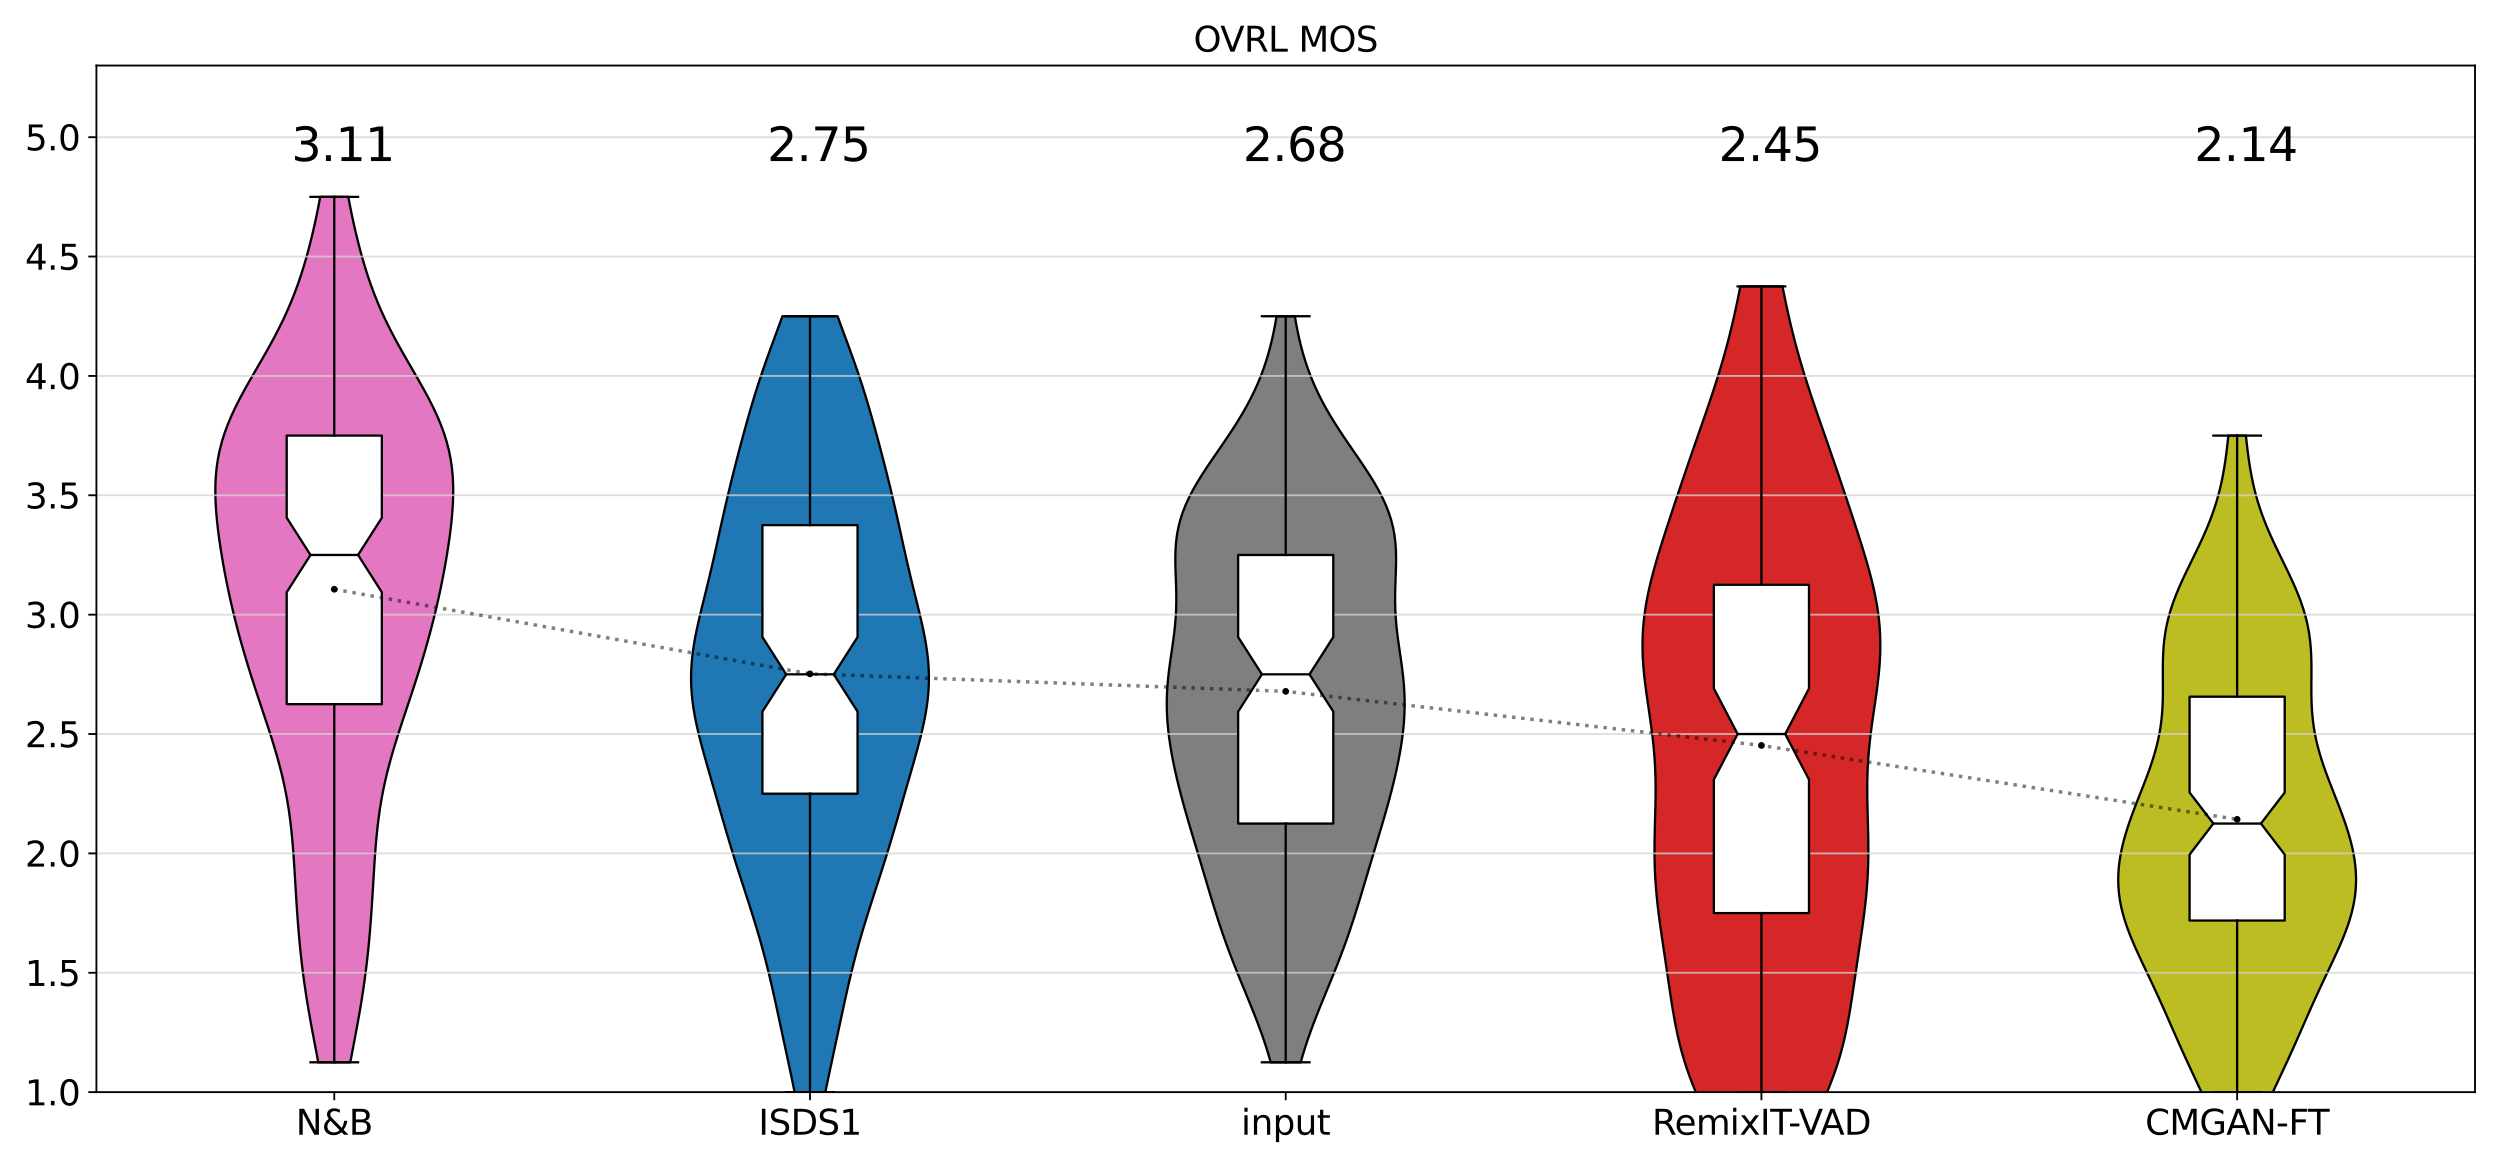 <?xml version="1.0" encoding="utf-8" standalone="no"?>
<!DOCTYPE svg PUBLIC "-//W3C//DTD SVG 1.1//EN"
  "http://www.w3.org/Graphics/SVG/1.1/DTD/svg11.dtd">
<svg xmlns:xlink="http://www.w3.org/1999/xlink" width="1080pt" height="504pt" viewBox="0 0 1080 504" xmlns="http://www.w3.org/2000/svg" version="1.1">
 <defs>
  <style type="text/css">*{stroke-linejoin: round; stroke-linecap: butt}</style>
 </defs>
 <g id="figure_1">
  <g id="patch_1">
   <path d="M 0 504 
L 1080 504 
L 1080 0 
L 0 0 
z
" style="fill: #ffffff"/>
  </g>
  <g id="axes_1">
   <g id="patch_2">
    <path d="M 41.65 471.8 
L 1069.2 471.8 
L 1069.2 28.32 
L 41.65 28.32 
z
" style="fill: #ffffff"/>
   </g>
   <g id="PolyCollection_1">
    <defs>
     <path id="mdb106e0d94" d="M 151.322 -45.092 
L 137.488 -45.092 
L 136.772 -48.868 
L 136.051 -52.645 
L 135.334 -56.421 
L 134.629 -60.197 
L 133.943 -63.974 
L 133.284 -67.75 
L 132.656 -71.527 
L 132.063 -75.303 
L 131.509 -79.079 
L 130.994 -82.856 
L 130.519 -86.632 
L 130.083 -90.409 
L 129.684 -94.185 
L 129.32 -97.962 
L 128.989 -101.738 
L 128.686 -105.514 
L 128.409 -109.291 
L 128.152 -113.067 
L 127.912 -116.844 
L 127.682 -120.62 
L 127.456 -124.396 
L 127.225 -128.173 
L 126.982 -131.949 
L 126.716 -135.726 
L 126.417 -139.502 
L 126.074 -143.278 
L 125.676 -147.055 
L 125.213 -150.831 
L 124.676 -154.608 
L 124.058 -158.384 
L 123.353 -162.16 
L 122.561 -165.937 
L 121.682 -169.713 
L 120.719 -173.49 
L 119.679 -177.266 
L 118.573 -181.042 
L 117.41 -184.819 
L 116.204 -188.595 
L 114.968 -192.372 
L 113.713 -196.148 
L 112.453 -199.924 
L 111.199 -203.701 
L 109.959 -207.477 
L 108.742 -211.254 
L 107.553 -215.03 
L 106.397 -218.806 
L 105.279 -222.583 
L 104.199 -226.359 
L 103.161 -230.136 
L 102.165 -233.912 
L 101.212 -237.688 
L 100.303 -241.465 
L 99.437 -245.241 
L 98.616 -249.018 
L 97.838 -252.794 
L 97.104 -256.57 
L 96.413 -260.347 
L 95.767 -264.123 
L 95.169 -267.9 
L 94.622 -271.676 
L 94.135 -275.452 
L 93.718 -279.229 
L 93.383 -283.005 
L 93.146 -286.782 
L 93.028 -290.558 
L 93.046 -294.334 
L 93.223 -298.111 
L 93.578 -301.887 
L 94.128 -305.664 
L 94.886 -309.44 
L 95.86 -313.217 
L 97.05 -316.993 
L 98.45 -320.769 
L 100.048 -324.546 
L 101.822 -328.322 
L 103.746 -332.099 
L 105.789 -335.875 
L 107.916 -339.651 
L 110.093 -343.428 
L 112.283 -347.204 
L 114.454 -350.981 
L 116.576 -354.757 
L 118.624 -358.533 
L 120.58 -362.31 
L 122.429 -366.086 
L 124.164 -369.863 
L 125.782 -373.639 
L 127.285 -377.415 
L 128.677 -381.192 
L 129.966 -384.968 
L 131.162 -388.745 
L 132.273 -392.521 
L 133.31 -396.297 
L 134.28 -400.074 
L 135.192 -403.85 
L 136.05 -407.627 
L 136.859 -411.403 
L 137.622 -415.179 
L 138.341 -418.956 
L 150.469 -418.956 
L 150.469 -418.956 
L 151.188 -415.179 
L 151.951 -411.403 
L 152.76 -407.627 
L 153.618 -403.85 
L 154.53 -400.074 
L 155.5 -396.297 
L 156.537 -392.521 
L 157.648 -388.745 
L 158.844 -384.968 
L 160.133 -381.192 
L 161.525 -377.415 
L 163.028 -373.639 
L 164.646 -369.863 
L 166.381 -366.086 
L 168.23 -362.31 
L 170.186 -358.533 
L 172.234 -354.757 
L 174.356 -350.981 
L 176.527 -347.204 
L 178.717 -343.428 
L 180.894 -339.651 
L 183.021 -335.875 
L 185.064 -332.099 
L 186.988 -328.322 
L 188.762 -324.546 
L 190.36 -320.769 
L 191.76 -316.993 
L 192.95 -313.217 
L 193.924 -309.44 
L 194.682 -305.664 
L 195.232 -301.887 
L 195.587 -298.111 
L 195.764 -294.334 
L 195.782 -290.558 
L 195.664 -286.782 
L 195.427 -283.005 
L 195.092 -279.229 
L 194.675 -275.452 
L 194.188 -271.676 
L 193.641 -267.9 
L 193.043 -264.123 
L 192.397 -260.347 
L 191.706 -256.57 
L 190.972 -252.794 
L 190.194 -249.018 
L 189.373 -245.241 
L 188.507 -241.465 
L 187.598 -237.688 
L 186.645 -233.912 
L 185.649 -230.136 
L 184.611 -226.359 
L 183.531 -222.583 
L 182.413 -218.806 
L 181.257 -215.03 
L 180.068 -211.254 
L 178.851 -207.477 
L 177.611 -203.701 
L 176.357 -199.924 
L 175.097 -196.148 
L 173.842 -192.372 
L 172.606 -188.595 
L 171.4 -184.819 
L 170.237 -181.042 
L 169.131 -177.266 
L 168.091 -173.49 
L 167.128 -169.713 
L 166.249 -165.937 
L 165.457 -162.16 
L 164.752 -158.384 
L 164.134 -154.608 
L 163.597 -150.831 
L 163.134 -147.055 
L 162.736 -143.278 
L 162.393 -139.502 
L 162.094 -135.726 
L 161.828 -131.949 
L 161.585 -128.173 
L 161.354 -124.396 
L 161.128 -120.62 
L 160.898 -116.844 
L 160.658 -113.067 
L 160.401 -109.291 
L 160.124 -105.514 
L 159.821 -101.738 
L 159.49 -97.962 
L 159.126 -94.185 
L 158.727 -90.409 
L 158.291 -86.632 
L 157.816 -82.856 
L 157.301 -79.079 
L 156.747 -75.303 
L 156.154 -71.527 
L 155.526 -67.75 
L 154.867 -63.974 
L 154.181 -60.197 
L 153.476 -56.421 
L 152.759 -52.645 
L 152.038 -48.868 
L 151.322 -45.092 
z
" style="stroke: #000000"/>
    </defs>
    <g clip-path="url(#p17c5dff92c)">
     <use xlink:href="#mdb106e0d94" x="0" y="504" style="fill: #e377c2; stroke: #000000"/>
    </g>
   </g>
   <g id="PolyCollection_2">
    <defs>
     <path id="ma1233c91f3" d="M 356.565 -32.2 
L 343.265 -32.2 
L 342.575 -35.586 
L 341.869 -38.971 
L 341.152 -42.357 
L 340.427 -45.743 
L 339.7 -49.129 
L 338.972 -52.514 
L 338.245 -55.9 
L 337.519 -59.286 
L 336.794 -62.672 
L 336.067 -66.057 
L 335.334 -69.443 
L 334.592 -72.829 
L 333.836 -76.215 
L 333.06 -79.6 
L 332.26 -82.986 
L 331.43 -86.372 
L 330.568 -89.758 
L 329.67 -93.143 
L 328.736 -96.529 
L 327.767 -99.915 
L 326.763 -103.301 
L 325.729 -106.686 
L 324.67 -110.072 
L 323.591 -113.458 
L 322.499 -116.844 
L 321.402 -120.229 
L 320.305 -123.615 
L 319.215 -127.001 
L 318.137 -130.386 
L 317.074 -133.772 
L 316.029 -137.158 
L 315.002 -140.544 
L 313.992 -143.929 
L 312.997 -147.315 
L 312.012 -150.701 
L 311.035 -154.087 
L 310.06 -157.472 
L 309.086 -160.858 
L 308.111 -164.244 
L 307.134 -167.63 
L 306.159 -171.015 
L 305.19 -174.401 
L 304.236 -177.787 
L 303.307 -181.173 
L 302.418 -184.558 
L 301.582 -187.944 
L 300.817 -191.33 
L 300.138 -194.716 
L 299.563 -198.101 
L 299.105 -201.487 
L 298.776 -204.873 
L 298.585 -208.259 
L 298.538 -211.644 
L 298.633 -215.03 
L 298.868 -218.416 
L 299.233 -221.802 
L 299.718 -225.187 
L 300.306 -228.573 
L 300.981 -231.959 
L 301.723 -235.344 
L 302.515 -238.73 
L 303.337 -242.116 
L 304.175 -245.502 
L 305.014 -248.887 
L 305.845 -252.273 
L 306.661 -255.659 
L 307.459 -259.045 
L 308.238 -262.43 
L 309 -265.816 
L 309.751 -269.202 
L 310.495 -272.588 
L 311.239 -275.973 
L 311.989 -279.359 
L 312.75 -282.745 
L 313.525 -286.131 
L 314.317 -289.516 
L 315.127 -292.902 
L 315.955 -296.288 
L 316.801 -299.674 
L 317.661 -303.059 
L 318.536 -306.445 
L 319.423 -309.831 
L 320.324 -313.217 
L 321.238 -316.602 
L 322.167 -319.988 
L 323.116 -323.374 
L 324.088 -326.759 
L 325.086 -330.145 
L 326.115 -333.531 
L 327.179 -336.917 
L 328.279 -340.302 
L 329.417 -343.688 
L 330.59 -347.074 
L 331.794 -350.46 
L 333.024 -353.845 
L 334.271 -357.231 
L 335.525 -360.617 
L 336.774 -364.003 
L 338.007 -367.388 
L 361.823 -367.388 
L 361.823 -367.388 
L 363.056 -364.003 
L 364.305 -360.617 
L 365.559 -357.231 
L 366.806 -353.845 
L 368.036 -350.46 
L 369.24 -347.074 
L 370.413 -343.688 
L 371.55 -340.302 
L 372.651 -336.917 
L 373.715 -333.531 
L 374.744 -330.145 
L 375.742 -326.759 
L 376.714 -323.374 
L 377.663 -319.988 
L 378.592 -316.602 
L 379.506 -313.217 
L 380.407 -309.831 
L 381.294 -306.445 
L 382.169 -303.059 
L 383.029 -299.674 
L 383.875 -296.288 
L 384.703 -292.902 
L 385.513 -289.516 
L 386.305 -286.131 
L 387.08 -282.745 
L 387.841 -279.359 
L 388.591 -275.973 
L 389.335 -272.588 
L 390.079 -269.202 
L 390.83 -265.816 
L 391.592 -262.43 
L 392.371 -259.045 
L 393.169 -255.659 
L 393.985 -252.273 
L 394.816 -248.887 
L 395.655 -245.502 
L 396.493 -242.116 
L 397.315 -238.73 
L 398.107 -235.344 
L 398.849 -231.959 
L 399.524 -228.573 
L 400.112 -225.187 
L 400.597 -221.802 
L 400.962 -218.416 
L 401.197 -215.03 
L 401.293 -211.644 
L 401.245 -208.259 
L 401.054 -204.873 
L 400.725 -201.487 
L 400.267 -198.101 
L 399.692 -194.716 
L 399.013 -191.33 
L 398.248 -187.944 
L 397.412 -184.558 
L 396.523 -181.173 
L 395.594 -177.787 
L 394.64 -174.401 
L 393.671 -171.015 
L 392.696 -167.63 
L 391.719 -164.244 
L 390.744 -160.858 
L 389.77 -157.472 
L 388.795 -154.087 
L 387.818 -150.701 
L 386.833 -147.315 
L 385.838 -143.929 
L 384.828 -140.544 
L 383.801 -137.158 
L 382.756 -133.772 
L 381.693 -130.386 
L 380.615 -127.001 
L 379.525 -123.615 
L 378.428 -120.229 
L 377.331 -116.844 
L 376.239 -113.458 
L 375.16 -110.072 
L 374.101 -106.686 
L 373.067 -103.301 
L 372.063 -99.915 
L 371.094 -96.529 
L 370.16 -93.143 
L 369.262 -89.758 
L 368.4 -86.372 
L 367.57 -82.986 
L 366.77 -79.6 
L 365.994 -76.215 
L 365.238 -72.829 
L 364.496 -69.443 
L 363.763 -66.057 
L 363.036 -62.672 
L 362.311 -59.286 
L 361.585 -55.9 
L 360.858 -52.514 
L 360.13 -49.129 
L 359.403 -45.743 
L 358.678 -42.357 
L 357.961 -38.971 
L 357.255 -35.586 
L 356.565 -32.2 
z
" style="stroke: #000000"/>
    </defs>
    <g clip-path="url(#p17c5dff92c)">
     <use xlink:href="#ma1233c91f3" x="0" y="504" style="fill: #1f77b4; stroke: #000000"/>
    </g>
   </g>
   <g id="PolyCollection_3">
    <defs>
     <path id="m549c0c71d0" d="M 561.919 -45.092 
L 548.931 -45.092 
L 548 -48.347 
L 546.995 -51.603 
L 545.917 -54.858 
L 544.774 -58.114 
L 543.573 -61.369 
L 542.322 -64.625 
L 541.032 -67.881 
L 539.714 -71.136 
L 538.379 -74.392 
L 537.039 -77.647 
L 535.704 -80.903 
L 534.386 -84.158 
L 533.093 -87.414 
L 531.831 -90.669 
L 530.606 -93.925 
L 529.421 -97.18 
L 528.276 -100.436 
L 527.17 -103.691 
L 526.101 -106.947 
L 525.062 -110.202 
L 524.05 -113.458 
L 523.056 -116.713 
L 522.076 -119.969 
L 521.104 -123.224 
L 520.134 -126.48 
L 519.164 -129.735 
L 518.191 -132.991 
L 517.216 -136.246 
L 516.239 -139.502 
L 515.265 -142.757 
L 514.296 -146.013 
L 513.339 -149.269 
L 512.398 -152.524 
L 511.481 -155.78 
L 510.591 -159.035 
L 509.735 -162.291 
L 508.918 -165.546 
L 508.143 -168.802 
L 507.416 -172.057 
L 506.742 -175.313 
L 506.127 -178.568 
L 505.576 -181.824 
L 505.096 -185.079 
L 504.697 -188.335 
L 504.385 -191.59 
L 504.17 -194.846 
L 504.056 -198.101 
L 504.048 -201.357 
L 504.145 -204.612 
L 504.346 -207.868 
L 504.639 -211.123 
L 505.011 -214.379 
L 505.442 -217.634 
L 505.909 -220.89 
L 506.387 -224.145 
L 506.848 -227.401 
L 507.266 -230.657 
L 507.618 -233.912 
L 507.889 -237.168 
L 508.067 -240.423 
L 508.152 -243.679 
L 508.152 -246.934 
L 508.084 -250.19 
L 507.974 -253.445 
L 507.854 -256.701 
L 507.763 -259.956 
L 507.739 -263.212 
L 507.824 -266.467 
L 508.053 -269.723 
L 508.461 -272.978 
L 509.071 -276.234 
L 509.902 -279.489 
L 510.962 -282.745 
L 512.248 -286 
L 513.75 -289.256 
L 515.451 -292.511 
L 517.325 -295.767 
L 519.341 -299.022 
L 521.466 -302.278 
L 523.664 -305.533 
L 525.9 -308.789 
L 528.138 -312.045 
L 530.348 -315.3 
L 532.502 -318.556 
L 534.576 -321.811 
L 536.55 -325.067 
L 538.411 -328.322 
L 540.149 -331.578 
L 541.758 -334.833 
L 543.236 -338.089 
L 544.584 -341.344 
L 545.806 -344.6 
L 546.909 -347.855 
L 547.899 -351.111 
L 548.784 -354.366 
L 549.575 -357.622 
L 550.28 -360.877 
L 550.908 -364.133 
L 551.467 -367.388 
L 559.383 -367.388 
L 559.383 -367.388 
L 559.942 -364.133 
L 560.57 -360.877 
L 561.275 -357.622 
L 562.066 -354.366 
L 562.951 -351.111 
L 563.941 -347.855 
L 565.044 -344.6 
L 566.266 -341.344 
L 567.614 -338.089 
L 569.092 -334.833 
L 570.701 -331.578 
L 572.439 -328.322 
L 574.3 -325.067 
L 576.274 -321.811 
L 578.348 -318.556 
L 580.502 -315.3 
L 582.712 -312.045 
L 584.95 -308.789 
L 587.186 -305.533 
L 589.384 -302.278 
L 591.509 -299.022 
L 593.525 -295.767 
L 595.399 -292.511 
L 597.1 -289.256 
L 598.602 -286 
L 599.888 -282.745 
L 600.948 -279.489 
L 601.779 -276.234 
L 602.389 -272.978 
L 602.797 -269.723 
L 603.026 -266.467 
L 603.111 -263.212 
L 603.087 -259.956 
L 602.996 -256.701 
L 602.876 -253.445 
L 602.766 -250.19 
L 602.698 -246.934 
L 602.698 -243.679 
L 602.783 -240.423 
L 602.961 -237.168 
L 603.232 -233.912 
L 603.584 -230.657 
L 604.002 -227.401 
L 604.463 -224.145 
L 604.941 -220.89 
L 605.408 -217.634 
L 605.839 -214.379 
L 606.211 -211.123 
L 606.504 -207.868 
L 606.705 -204.612 
L 606.803 -201.357 
L 606.794 -198.101 
L 606.68 -194.846 
L 606.465 -191.59 
L 606.153 -188.335 
L 605.754 -185.079 
L 605.274 -181.824 
L 604.723 -178.568 
L 604.108 -175.313 
L 603.434 -172.057 
L 602.707 -168.802 
L 601.932 -165.546 
L 601.115 -162.291 
L 600.259 -159.035 
L 599.369 -155.78 
L 598.452 -152.524 
L 597.511 -149.269 
L 596.554 -146.013 
L 595.585 -142.757 
L 594.611 -139.502 
L 593.634 -136.246 
L 592.659 -132.991 
L 591.686 -129.735 
L 590.716 -126.48 
L 589.746 -123.224 
L 588.774 -119.969 
L 587.794 -116.713 
L 586.8 -113.458 
L 585.788 -110.202 
L 584.749 -106.947 
L 583.68 -103.691 
L 582.574 -100.436 
L 581.429 -97.18 
L 580.244 -93.925 
L 579.019 -90.669 
L 577.757 -87.414 
L 576.464 -84.158 
L 575.146 -80.903 
L 573.811 -77.647 
L 572.471 -74.392 
L 571.136 -71.136 
L 569.818 -67.881 
L 568.528 -64.625 
L 567.277 -61.369 
L 566.076 -58.114 
L 564.933 -54.858 
L 563.855 -51.603 
L 562.85 -48.347 
L 561.919 -45.092 
z
" style="stroke: #000000"/>
    </defs>
    <g clip-path="url(#p17c5dff92c)">
     <use xlink:href="#m549c0c71d0" x="0" y="504" style="fill: #7f7f7f; stroke: #000000"/>
    </g>
   </g>
   <g id="PolyCollection_4">
    <defs>
     <path id="m4e68d1adb3" d="M 789.295 -32.2 
L 732.575 -32.2 
L 731.141 -35.716 
L 729.808 -39.232 
L 728.581 -42.748 
L 727.462 -46.264 
L 726.45 -49.78 
L 725.54 -53.296 
L 724.723 -56.812 
L 723.988 -60.328 
L 723.322 -63.844 
L 722.712 -67.36 
L 722.142 -70.876 
L 721.601 -74.392 
L 721.077 -77.908 
L 720.559 -81.423 
L 720.043 -84.939 
L 719.524 -88.455 
L 719.002 -91.971 
L 718.478 -95.487 
L 717.959 -99.003 
L 717.451 -102.519 
L 716.963 -106.035 
L 716.505 -109.551 
L 716.086 -113.067 
L 715.715 -116.583 
L 715.399 -120.099 
L 715.144 -123.615 
L 714.952 -127.131 
L 714.824 -130.647 
L 714.757 -134.163 
L 714.744 -137.679 
L 714.777 -141.195 
L 714.845 -144.711 
L 714.934 -148.227 
L 715.031 -151.743 
L 715.12 -155.259 
L 715.187 -158.775 
L 715.218 -162.291 
L 715.201 -165.807 
L 715.125 -169.323 
L 714.984 -172.838 
L 714.773 -176.354 
L 714.493 -179.87 
L 714.146 -183.386 
L 713.74 -186.902 
L 713.283 -190.418 
L 712.79 -193.934 
L 712.276 -197.45 
L 711.758 -200.966 
L 711.255 -204.482 
L 710.786 -207.998 
L 710.37 -211.514 
L 710.025 -215.03 
L 709.765 -218.546 
L 709.606 -222.062 
L 709.558 -225.578 
L 709.627 -229.094 
L 709.819 -232.61 
L 710.135 -236.126 
L 710.571 -239.642 
L 711.123 -243.158 
L 711.783 -246.674 
L 712.541 -250.19 
L 713.386 -253.706 
L 714.306 -257.222 
L 715.289 -260.738 
L 716.323 -264.253 
L 717.398 -267.769 
L 718.503 -271.285 
L 719.631 -274.801 
L 720.776 -278.317 
L 721.933 -281.833 
L 723.099 -285.349 
L 724.272 -288.865 
L 725.453 -292.381 
L 726.64 -295.897 
L 727.836 -299.413 
L 729.039 -302.929 
L 730.25 -306.445 
L 731.468 -309.961 
L 732.691 -313.477 
L 733.918 -316.993 
L 735.143 -320.509 
L 736.364 -324.025 
L 737.574 -327.541 
L 738.768 -331.057 
L 739.94 -334.573 
L 741.085 -338.089 
L 742.198 -341.605 
L 743.275 -345.121 
L 744.311 -348.637 
L 745.306 -352.153 
L 746.258 -355.668 
L 747.167 -359.184 
L 748.034 -362.7 
L 748.862 -366.216 
L 749.652 -369.732 
L 750.407 -373.248 
L 751.131 -376.764 
L 751.827 -380.28 
L 770.043 -380.28 
L 770.043 -380.28 
L 770.739 -376.764 
L 771.463 -373.248 
L 772.218 -369.732 
L 773.008 -366.216 
L 773.836 -362.7 
L 774.703 -359.184 
L 775.612 -355.668 
L 776.564 -352.153 
L 777.559 -348.637 
L 778.595 -345.121 
L 779.672 -341.605 
L 780.785 -338.089 
L 781.93 -334.573 
L 783.102 -331.057 
L 784.296 -327.541 
L 785.506 -324.025 
L 786.727 -320.509 
L 787.952 -316.993 
L 789.179 -313.477 
L 790.402 -309.961 
L 791.62 -306.445 
L 792.831 -302.929 
L 794.034 -299.413 
L 795.23 -295.897 
L 796.417 -292.381 
L 797.598 -288.865 
L 798.771 -285.349 
L 799.937 -281.833 
L 801.094 -278.317 
L 802.239 -274.801 
L 803.367 -271.285 
L 804.472 -267.769 
L 805.547 -264.253 
L 806.581 -260.738 
L 807.564 -257.222 
L 808.484 -253.706 
L 809.329 -250.19 
L 810.087 -246.674 
L 810.747 -243.158 
L 811.299 -239.642 
L 811.735 -236.126 
L 812.051 -232.61 
L 812.243 -229.094 
L 812.312 -225.578 
L 812.264 -222.062 
L 812.105 -218.546 
L 811.845 -215.03 
L 811.5 -211.514 
L 811.084 -207.998 
L 810.615 -204.482 
L 810.112 -200.966 
L 809.594 -197.45 
L 809.08 -193.934 
L 808.587 -190.418 
L 808.13 -186.902 
L 807.724 -183.386 
L 807.377 -179.87 
L 807.097 -176.354 
L 806.886 -172.838 
L 806.745 -169.323 
L 806.669 -165.807 
L 806.652 -162.291 
L 806.683 -158.775 
L 806.75 -155.259 
L 806.839 -151.743 
L 806.936 -148.227 
L 807.025 -144.711 
L 807.093 -141.195 
L 807.126 -137.679 
L 807.113 -134.163 
L 807.046 -130.647 
L 806.918 -127.131 
L 806.726 -123.615 
L 806.471 -120.099 
L 806.155 -116.583 
L 805.784 -113.067 
L 805.365 -109.551 
L 804.907 -106.035 
L 804.419 -102.519 
L 803.911 -99.003 
L 803.392 -95.487 
L 802.868 -91.971 
L 802.346 -88.455 
L 801.827 -84.939 
L 801.311 -81.423 
L 800.793 -77.908 
L 800.269 -74.392 
L 799.728 -70.876 
L 799.158 -67.36 
L 798.548 -63.844 
L 797.882 -60.328 
L 797.147 -56.812 
L 796.33 -53.296 
L 795.42 -49.78 
L 794.408 -46.264 
L 793.289 -42.748 
L 792.062 -39.232 
L 790.729 -35.716 
L 789.295 -32.2 
z
" style="stroke: #000000"/>
    </defs>
    <g clip-path="url(#p17c5dff92c)">
     <use xlink:href="#m4e68d1adb3" x="0" y="504" style="fill: #d62728; stroke: #000000"/>
    </g>
   </g>
   <g id="PolyCollection_5">
    <defs>
     <path id="m31ce1b76fb" d="M 981.874 -32.2 
L 951.016 -32.2 
L 949.679 -35.065 
L 948.337 -37.93 
L 946.997 -40.795 
L 945.665 -43.659 
L 944.347 -46.524 
L 943.043 -49.389 
L 941.755 -52.254 
L 940.481 -55.119 
L 939.216 -57.984 
L 937.958 -60.849 
L 936.698 -63.713 
L 935.433 -66.578 
L 934.156 -69.443 
L 932.863 -72.308 
L 931.551 -75.173 
L 930.221 -78.038 
L 928.874 -80.903 
L 927.516 -83.767 
L 926.157 -86.632 
L 924.807 -89.497 
L 923.482 -92.362 
L 922.196 -95.227 
L 920.969 -98.092 
L 919.819 -100.957 
L 918.762 -103.821 
L 917.815 -106.686 
L 916.993 -109.551 
L 916.309 -112.416 
L 915.769 -115.281 
L 915.381 -118.146 
L 915.148 -121.011 
L 915.067 -123.875 
L 915.138 -126.74 
L 915.354 -129.605 
L 915.708 -132.47 
L 916.193 -135.335 
L 916.797 -138.2 
L 917.512 -141.065 
L 918.325 -143.929 
L 919.224 -146.794 
L 920.198 -149.659 
L 921.232 -152.524 
L 922.312 -155.389 
L 923.424 -158.254 
L 924.55 -161.119 
L 925.677 -163.983 
L 926.786 -166.848 
L 927.861 -169.713 
L 928.887 -172.578 
L 929.848 -175.443 
L 930.732 -178.308 
L 931.528 -181.173 
L 932.226 -184.037 
L 932.822 -186.902 
L 933.313 -189.767 
L 933.701 -192.632 
L 933.99 -195.497 
L 934.189 -198.362 
L 934.309 -201.227 
L 934.366 -204.091 
L 934.378 -206.956 
L 934.363 -209.821 
L 934.343 -212.686 
L 934.34 -215.551 
L 934.374 -218.416 
L 934.468 -221.281 
L 934.638 -224.145 
L 934.903 -227.01 
L 935.275 -229.875 
L 935.766 -232.74 
L 936.38 -235.605 
L 937.12 -238.47 
L 937.984 -241.335 
L 938.967 -244.199 
L 940.059 -247.064 
L 941.247 -249.929 
L 942.515 -252.794 
L 943.846 -255.659 
L 945.221 -258.524 
L 946.62 -261.389 
L 948.024 -264.253 
L 949.412 -267.118 
L 950.767 -269.983 
L 952.074 -272.848 
L 953.318 -275.713 
L 954.488 -278.578 
L 955.576 -281.443 
L 956.577 -284.307 
L 957.488 -287.172 
L 958.31 -290.037 
L 959.045 -292.902 
L 959.699 -295.767 
L 960.278 -298.632 
L 960.79 -301.497 
L 961.244 -304.361 
L 961.649 -307.226 
L 962.014 -310.091 
L 962.347 -312.956 
L 962.655 -315.821 
L 970.235 -315.821 
L 970.235 -315.821 
L 970.543 -312.956 
L 970.876 -310.091 
L 971.241 -307.226 
L 971.646 -304.361 
L 972.1 -301.497 
L 972.612 -298.632 
L 973.191 -295.767 
L 973.845 -292.902 
L 974.58 -290.037 
L 975.402 -287.172 
L 976.313 -284.307 
L 977.314 -281.443 
L 978.402 -278.578 
L 979.572 -275.713 
L 980.816 -272.848 
L 982.123 -269.983 
L 983.478 -267.118 
L 984.866 -264.253 
L 986.27 -261.389 
L 987.669 -258.524 
L 989.044 -255.659 
L 990.375 -252.794 
L 991.643 -249.929 
L 992.831 -247.064 
L 993.923 -244.199 
L 994.906 -241.335 
L 995.77 -238.47 
L 996.51 -235.605 
L 997.124 -232.74 
L 997.615 -229.875 
L 997.987 -227.01 
L 998.252 -224.145 
L 998.422 -221.281 
L 998.516 -218.416 
L 998.55 -215.551 
L 998.547 -212.686 
L 998.527 -209.821 
L 998.512 -206.956 
L 998.524 -204.091 
L 998.581 -201.227 
L 998.701 -198.362 
L 998.9 -195.497 
L 999.189 -192.632 
L 999.577 -189.767 
L 1000.068 -186.902 
L 1000.664 -184.037 
L 1001.362 -181.173 
L 1002.158 -178.308 
L 1003.042 -175.443 
L 1004.003 -172.578 
L 1005.029 -169.713 
L 1006.104 -166.848 
L 1007.213 -163.983 
L 1008.34 -161.119 
L 1009.466 -158.254 
L 1010.578 -155.389 
L 1011.658 -152.524 
L 1012.692 -149.659 
L 1013.666 -146.794 
L 1014.565 -143.929 
L 1015.378 -141.065 
L 1016.093 -138.2 
L 1016.697 -135.335 
L 1017.182 -132.47 
L 1017.536 -129.605 
L 1017.752 -126.74 
L 1017.822 -123.875 
L 1017.742 -121.011 
L 1017.509 -118.146 
L 1017.121 -115.281 
L 1016.581 -112.416 
L 1015.897 -109.551 
L 1015.075 -106.686 
L 1014.128 -103.821 
L 1013.071 -100.957 
L 1011.921 -98.092 
L 1010.694 -95.227 
L 1009.408 -92.362 
L 1008.083 -89.497 
L 1006.733 -86.632 
L 1005.374 -83.767 
L 1004.016 -80.903 
L 1002.669 -78.038 
L 1001.339 -75.173 
L 1000.027 -72.308 
L 998.734 -69.443 
L 997.457 -66.578 
L 996.192 -63.713 
L 994.932 -60.849 
L 993.674 -57.984 
L 992.409 -55.119 
L 991.135 -52.254 
L 989.847 -49.389 
L 988.543 -46.524 
L 987.225 -43.659 
L 985.893 -40.795 
L 984.553 -37.93 
L 983.211 -35.065 
L 981.874 -32.2 
z
" style="stroke: #000000"/>
    </defs>
    <g clip-path="url(#p17c5dff92c)">
     <use xlink:href="#m31ce1b76fb" x="0" y="504" style="fill: #bcbd22; stroke: #000000"/>
    </g>
   </g>
   <g id="matplotlib.axis_1">
    <g id="xtick_1">
     <g id="line2d_1">
      <defs>
       <path id="m79aafbce30" d="M 0 0 
L 0 3.5 
" style="stroke: #000000; stroke-width: 0.8"/>
      </defs>
      <g>
       <use xlink:href="#m79aafbce30" x="144.405" y="471.8" style="stroke: #000000; stroke-width: 0.8"/>
      </g>
     </g>
     <g id="text_1">
      <!-- N&amp;B -->
      <g transform="translate(127.8 490.198)scale(0.15 -0.15)">
       <defs>
        <path id="DejaVuSans-4e" d="M 628 4666 
L 1478 4666 
L 3547 763 
L 3547 4666 
L 4159 4666 
L 4159 0 
L 3309 0 
L 1241 3903 
L 1241 0 
L 628 0 
L 628 4666 
z
" transform="scale(0.016)"/>
        <path id="DejaVuSans-26" d="M 1556 2509 
Q 1272 2256 1139 2004 
Q 1006 1753 1006 1478 
Q 1006 1022 1337 719 
Q 1669 416 2169 416 
Q 2466 416 2725 514 
Q 2984 613 3213 813 
L 1556 2509 
z
M 1997 2859 
L 3584 1234 
Q 3769 1513 3872 1830 
Q 3975 2147 3994 2503 
L 4575 2503 
Q 4538 2091 4375 1687 
Q 4213 1284 3922 891 
L 4794 0 
L 4006 0 
L 3559 459 
Q 3234 181 2878 45 
Q 2522 -91 2113 -91 
Q 1359 -91 881 339 
Q 403 769 403 1441 
Q 403 1841 612 2192 
Q 822 2544 1241 2853 
Q 1091 3050 1012 3245 
Q 934 3441 934 3628 
Q 934 4134 1281 4442 
Q 1628 4750 2203 4750 
Q 2463 4750 2720 4694 
Q 2978 4638 3244 4525 
L 3244 3956 
Q 2972 4103 2725 4179 
Q 2478 4256 2266 4256 
Q 1938 4256 1733 4082 
Q 1528 3909 1528 3634 
Q 1528 3475 1620 3314 
Q 1713 3153 1997 2859 
z
" transform="scale(0.016)"/>
        <path id="DejaVuSans-42" d="M 1259 2228 
L 1259 519 
L 2272 519 
Q 2781 519 3026 730 
Q 3272 941 3272 1375 
Q 3272 1813 3026 2020 
Q 2781 2228 2272 2228 
L 1259 2228 
z
M 1259 4147 
L 1259 2741 
L 2194 2741 
Q 2656 2741 2882 2914 
Q 3109 3088 3109 3444 
Q 3109 3797 2882 3972 
Q 2656 4147 2194 4147 
L 1259 4147 
z
M 628 4666 
L 2241 4666 
Q 2963 4666 3353 4366 
Q 3744 4066 3744 3513 
Q 3744 3084 3544 2831 
Q 3344 2578 2956 2516 
Q 3422 2416 3680 2098 
Q 3938 1781 3938 1306 
Q 3938 681 3513 340 
Q 3088 0 2303 0 
L 628 0 
L 628 4666 
z
" transform="scale(0.016)"/>
       </defs>
       <use xlink:href="#DejaVuSans-4e"/>
       <use xlink:href="#DejaVuSans-26" x="74.805"/>
       <use xlink:href="#DejaVuSans-42" x="152.783"/>
      </g>
     </g>
    </g>
    <g id="xtick_2">
     <g id="line2d_2">
      <g>
       <use xlink:href="#m79aafbce30" x="349.915" y="471.8" style="stroke: #000000; stroke-width: 0.8"/>
      </g>
     </g>
     <g id="text_2">
      <!-- ISDS1 -->
      <g transform="translate(327.633 490.198)scale(0.15 -0.15)">
       <defs>
        <path id="DejaVuSans-49" d="M 628 4666 
L 1259 4666 
L 1259 0 
L 628 0 
L 628 4666 
z
" transform="scale(0.016)"/>
        <path id="DejaVuSans-53" d="M 3425 4513 
L 3425 3897 
Q 3066 4069 2747 4153 
Q 2428 4238 2131 4238 
Q 1616 4238 1336 4038 
Q 1056 3838 1056 3469 
Q 1056 3159 1242 3001 
Q 1428 2844 1947 2747 
L 2328 2669 
Q 3034 2534 3370 2195 
Q 3706 1856 3706 1288 
Q 3706 609 3251 259 
Q 2797 -91 1919 -91 
Q 1588 -91 1214 -16 
Q 841 59 441 206 
L 441 856 
Q 825 641 1194 531 
Q 1563 422 1919 422 
Q 2459 422 2753 634 
Q 3047 847 3047 1241 
Q 3047 1584 2836 1778 
Q 2625 1972 2144 2069 
L 1759 2144 
Q 1053 2284 737 2584 
Q 422 2884 422 3419 
Q 422 4038 858 4394 
Q 1294 4750 2059 4750 
Q 2388 4750 2728 4690 
Q 3069 4631 3425 4513 
z
" transform="scale(0.016)"/>
        <path id="DejaVuSans-44" d="M 1259 4147 
L 1259 519 
L 2022 519 
Q 2988 519 3436 956 
Q 3884 1394 3884 2338 
Q 3884 3275 3436 3711 
Q 2988 4147 2022 4147 
L 1259 4147 
z
M 628 4666 
L 1925 4666 
Q 3281 4666 3915 4102 
Q 4550 3538 4550 2338 
Q 4550 1131 3912 565 
Q 3275 0 1925 0 
L 628 0 
L 628 4666 
z
" transform="scale(0.016)"/>
        <path id="DejaVuSans-31" d="M 794 531 
L 1825 531 
L 1825 4091 
L 703 3866 
L 703 4441 
L 1819 4666 
L 2450 4666 
L 2450 531 
L 3481 531 
L 3481 0 
L 794 0 
L 794 531 
z
" transform="scale(0.016)"/>
       </defs>
       <use xlink:href="#DejaVuSans-49"/>
       <use xlink:href="#DejaVuSans-53" x="29.492"/>
       <use xlink:href="#DejaVuSans-44" x="92.969"/>
       <use xlink:href="#DejaVuSans-53" x="169.971"/>
       <use xlink:href="#DejaVuSans-31" x="233.447"/>
      </g>
     </g>
    </g>
    <g id="xtick_3">
     <g id="line2d_3">
      <g>
       <use xlink:href="#m79aafbce30" x="555.425" y="471.8" style="stroke: #000000; stroke-width: 0.8"/>
      </g>
     </g>
     <g id="text_3">
      <!-- input -->
      <g transform="translate(536.134 490.198)scale(0.15 -0.15)">
       <defs>
        <path id="DejaVuSans-69" d="M 603 3500 
L 1178 3500 
L 1178 0 
L 603 0 
L 603 3500 
z
M 603 4863 
L 1178 4863 
L 1178 4134 
L 603 4134 
L 603 4863 
z
" transform="scale(0.016)"/>
        <path id="DejaVuSans-6e" d="M 3513 2113 
L 3513 0 
L 2938 0 
L 2938 2094 
Q 2938 2591 2744 2837 
Q 2550 3084 2163 3084 
Q 1697 3084 1428 2787 
Q 1159 2491 1159 1978 
L 1159 0 
L 581 0 
L 581 3500 
L 1159 3500 
L 1159 2956 
Q 1366 3272 1645 3428 
Q 1925 3584 2291 3584 
Q 2894 3584 3203 3211 
Q 3513 2838 3513 2113 
z
" transform="scale(0.016)"/>
        <path id="DejaVuSans-70" d="M 1159 525 
L 1159 -1331 
L 581 -1331 
L 581 3500 
L 1159 3500 
L 1159 2969 
Q 1341 3281 1617 3432 
Q 1894 3584 2278 3584 
Q 2916 3584 3314 3078 
Q 3713 2572 3713 1747 
Q 3713 922 3314 415 
Q 2916 -91 2278 -91 
Q 1894 -91 1617 61 
Q 1341 213 1159 525 
z
M 3116 1747 
Q 3116 2381 2855 2742 
Q 2594 3103 2138 3103 
Q 1681 3103 1420 2742 
Q 1159 2381 1159 1747 
Q 1159 1113 1420 752 
Q 1681 391 2138 391 
Q 2594 391 2855 752 
Q 3116 1113 3116 1747 
z
" transform="scale(0.016)"/>
        <path id="DejaVuSans-75" d="M 544 1381 
L 544 3500 
L 1119 3500 
L 1119 1403 
Q 1119 906 1312 657 
Q 1506 409 1894 409 
Q 2359 409 2629 706 
Q 2900 1003 2900 1516 
L 2900 3500 
L 3475 3500 
L 3475 0 
L 2900 0 
L 2900 538 
Q 2691 219 2414 64 
Q 2138 -91 1772 -91 
Q 1169 -91 856 284 
Q 544 659 544 1381 
z
M 1991 3584 
L 1991 3584 
z
" transform="scale(0.016)"/>
        <path id="DejaVuSans-74" d="M 1172 4494 
L 1172 3500 
L 2356 3500 
L 2356 3053 
L 1172 3053 
L 1172 1153 
Q 1172 725 1289 603 
Q 1406 481 1766 481 
L 2356 481 
L 2356 0 
L 1766 0 
Q 1100 0 847 248 
Q 594 497 594 1153 
L 594 3053 
L 172 3053 
L 172 3500 
L 594 3500 
L 594 4494 
L 1172 4494 
z
" transform="scale(0.016)"/>
       </defs>
       <use xlink:href="#DejaVuSans-69"/>
       <use xlink:href="#DejaVuSans-6e" x="27.783"/>
       <use xlink:href="#DejaVuSans-70" x="91.162"/>
       <use xlink:href="#DejaVuSans-75" x="154.639"/>
       <use xlink:href="#DejaVuSans-74" x="218.018"/>
      </g>
     </g>
    </g>
    <g id="xtick_4">
     <g id="line2d_4">
      <g>
       <use xlink:href="#m79aafbce30" x="760.935" y="471.8" style="stroke: #000000; stroke-width: 0.8"/>
      </g>
     </g>
     <g id="text_4">
      <!-- RemixIT-VAD -->
      <g transform="translate(713.686 490.198)scale(0.15 -0.15)">
       <defs>
        <path id="DejaVuSans-52" d="M 2841 2188 
Q 3044 2119 3236 1894 
Q 3428 1669 3622 1275 
L 4263 0 
L 3584 0 
L 2988 1197 
Q 2756 1666 2539 1819 
Q 2322 1972 1947 1972 
L 1259 1972 
L 1259 0 
L 628 0 
L 628 4666 
L 2053 4666 
Q 2853 4666 3247 4331 
Q 3641 3997 3641 3322 
Q 3641 2881 3436 2590 
Q 3231 2300 2841 2188 
z
M 1259 4147 
L 1259 2491 
L 2053 2491 
Q 2509 2491 2742 2702 
Q 2975 2913 2975 3322 
Q 2975 3731 2742 3939 
Q 2509 4147 2053 4147 
L 1259 4147 
z
" transform="scale(0.016)"/>
        <path id="DejaVuSans-65" d="M 3597 1894 
L 3597 1613 
L 953 1613 
Q 991 1019 1311 708 
Q 1631 397 2203 397 
Q 2534 397 2845 478 
Q 3156 559 3463 722 
L 3463 178 
Q 3153 47 2828 -22 
Q 2503 -91 2169 -91 
Q 1331 -91 842 396 
Q 353 884 353 1716 
Q 353 2575 817 3079 
Q 1281 3584 2069 3584 
Q 2775 3584 3186 3129 
Q 3597 2675 3597 1894 
z
M 3022 2063 
Q 3016 2534 2758 2815 
Q 2500 3097 2075 3097 
Q 1594 3097 1305 2825 
Q 1016 2553 972 2059 
L 3022 2063 
z
" transform="scale(0.016)"/>
        <path id="DejaVuSans-6d" d="M 3328 2828 
Q 3544 3216 3844 3400 
Q 4144 3584 4550 3584 
Q 5097 3584 5394 3201 
Q 5691 2819 5691 2113 
L 5691 0 
L 5113 0 
L 5113 2094 
Q 5113 2597 4934 2840 
Q 4756 3084 4391 3084 
Q 3944 3084 3684 2787 
Q 3425 2491 3425 1978 
L 3425 0 
L 2847 0 
L 2847 2094 
Q 2847 2600 2669 2842 
Q 2491 3084 2119 3084 
Q 1678 3084 1418 2786 
Q 1159 2488 1159 1978 
L 1159 0 
L 581 0 
L 581 3500 
L 1159 3500 
L 1159 2956 
Q 1356 3278 1631 3431 
Q 1906 3584 2284 3584 
Q 2666 3584 2933 3390 
Q 3200 3197 3328 2828 
z
" transform="scale(0.016)"/>
        <path id="DejaVuSans-78" d="M 3513 3500 
L 2247 1797 
L 3578 0 
L 2900 0 
L 1881 1375 
L 863 0 
L 184 0 
L 1544 1831 
L 300 3500 
L 978 3500 
L 1906 2253 
L 2834 3500 
L 3513 3500 
z
" transform="scale(0.016)"/>
        <path id="DejaVuSans-54" d="M -19 4666 
L 3928 4666 
L 3928 4134 
L 2272 4134 
L 2272 0 
L 1638 0 
L 1638 4134 
L -19 4134 
L -19 4666 
z
" transform="scale(0.016)"/>
        <path id="DejaVuSans-2d" d="M 313 2009 
L 1997 2009 
L 1997 1497 
L 313 1497 
L 313 2009 
z
" transform="scale(0.016)"/>
        <path id="DejaVuSans-56" d="M 1831 0 
L 50 4666 
L 709 4666 
L 2188 738 
L 3669 4666 
L 4325 4666 
L 2547 0 
L 1831 0 
z
" transform="scale(0.016)"/>
        <path id="DejaVuSans-41" d="M 2188 4044 
L 1331 1722 
L 3047 1722 
L 2188 4044 
z
M 1831 4666 
L 2547 4666 
L 4325 0 
L 3669 0 
L 3244 1197 
L 1141 1197 
L 716 0 
L 50 0 
L 1831 4666 
z
" transform="scale(0.016)"/>
       </defs>
       <use xlink:href="#DejaVuSans-52"/>
       <use xlink:href="#DejaVuSans-65" x="64.982"/>
       <use xlink:href="#DejaVuSans-6d" x="126.506"/>
       <use xlink:href="#DejaVuSans-69" x="223.918"/>
       <use xlink:href="#DejaVuSans-78" x="251.701"/>
       <use xlink:href="#DejaVuSans-49" x="310.881"/>
       <use xlink:href="#DejaVuSans-54" x="340.373"/>
       <use xlink:href="#DejaVuSans-2d" x="392.332"/>
       <use xlink:href="#DejaVuSans-56" x="422.541"/>
       <use xlink:href="#DejaVuSans-41" x="484.574"/>
       <use xlink:href="#DejaVuSans-44" x="552.982"/>
      </g>
     </g>
    </g>
    <g id="xtick_5">
     <g id="line2d_5">
      <g>
       <use xlink:href="#m79aafbce30" x="966.445" y="471.8" style="stroke: #000000; stroke-width: 0.8"/>
      </g>
     </g>
     <g id="text_5">
      <!-- CMGAN-FT -->
      <g transform="translate(926.715 490.198)scale(0.15 -0.15)">
       <defs>
        <path id="DejaVuSans-43" d="M 4122 4306 
L 4122 3641 
Q 3803 3938 3442 4084 
Q 3081 4231 2675 4231 
Q 1875 4231 1450 3742 
Q 1025 3253 1025 2328 
Q 1025 1406 1450 917 
Q 1875 428 2675 428 
Q 3081 428 3442 575 
Q 3803 722 4122 1019 
L 4122 359 
Q 3791 134 3420 21 
Q 3050 -91 2638 -91 
Q 1578 -91 968 557 
Q 359 1206 359 2328 
Q 359 3453 968 4101 
Q 1578 4750 2638 4750 
Q 3056 4750 3426 4639 
Q 3797 4528 4122 4306 
z
" transform="scale(0.016)"/>
        <path id="DejaVuSans-4d" d="M 628 4666 
L 1569 4666 
L 2759 1491 
L 3956 4666 
L 4897 4666 
L 4897 0 
L 4281 0 
L 4281 4097 
L 3078 897 
L 2444 897 
L 1241 4097 
L 1241 0 
L 628 0 
L 628 4666 
z
" transform="scale(0.016)"/>
        <path id="DejaVuSans-47" d="M 3809 666 
L 3809 1919 
L 2778 1919 
L 2778 2438 
L 4434 2438 
L 4434 434 
Q 4069 175 3628 42 
Q 3188 -91 2688 -91 
Q 1594 -91 976 548 
Q 359 1188 359 2328 
Q 359 3472 976 4111 
Q 1594 4750 2688 4750 
Q 3144 4750 3555 4637 
Q 3966 4525 4313 4306 
L 4313 3634 
Q 3963 3931 3569 4081 
Q 3175 4231 2741 4231 
Q 1884 4231 1454 3753 
Q 1025 3275 1025 2328 
Q 1025 1384 1454 906 
Q 1884 428 2741 428 
Q 3075 428 3337 486 
Q 3600 544 3809 666 
z
" transform="scale(0.016)"/>
        <path id="DejaVuSans-46" d="M 628 4666 
L 3309 4666 
L 3309 4134 
L 1259 4134 
L 1259 2759 
L 3109 2759 
L 3109 2228 
L 1259 2228 
L 1259 0 
L 628 0 
L 628 4666 
z
" transform="scale(0.016)"/>
       </defs>
       <use xlink:href="#DejaVuSans-43"/>
       <use xlink:href="#DejaVuSans-4d" x="69.824"/>
       <use xlink:href="#DejaVuSans-47" x="156.104"/>
       <use xlink:href="#DejaVuSans-41" x="233.594"/>
       <use xlink:href="#DejaVuSans-4e" x="302.002"/>
       <use xlink:href="#DejaVuSans-2d" x="376.807"/>
       <use xlink:href="#DejaVuSans-46" x="412.891"/>
       <use xlink:href="#DejaVuSans-54" x="468.66"/>
      </g>
     </g>
    </g>
   </g>
   <g id="matplotlib.axis_2">
    <g id="ytick_1">
     <g id="line2d_6">
      <path d="M 41.65 471.8 
L 1069.2 471.8 
" clip-path="url(#p17c5dff92c)" style="fill: none; stroke: #d3d3d3; stroke-opacity: 0.75; stroke-width: 0.8; stroke-linecap: square"/>
     </g>
     <g id="line2d_7">
      <defs>
       <path id="m3334af69eb" d="M 0 0 
L -3.5 0 
" style="stroke: #000000; stroke-width: 0.8"/>
      </defs>
      <g>
       <use xlink:href="#m3334af69eb" x="41.65" y="471.8" style="stroke: #000000; stroke-width: 0.8"/>
      </g>
     </g>
     <g id="text_6">
      <!-- 1.0 -->
      <g transform="translate(10.795 477.499)scale(0.15 -0.15)">
       <defs>
        <path id="DejaVuSans-2e" d="M 684 794 
L 1344 794 
L 1344 0 
L 684 0 
L 684 794 
z
" transform="scale(0.016)"/>
        <path id="DejaVuSans-30" d="M 2034 4250 
Q 1547 4250 1301 3770 
Q 1056 3291 1056 2328 
Q 1056 1369 1301 889 
Q 1547 409 2034 409 
Q 2525 409 2770 889 
Q 3016 1369 3016 2328 
Q 3016 3291 2770 3770 
Q 2525 4250 2034 4250 
z
M 2034 4750 
Q 2819 4750 3233 4129 
Q 3647 3509 3647 2328 
Q 3647 1150 3233 529 
Q 2819 -91 2034 -91 
Q 1250 -91 836 529 
Q 422 1150 422 2328 
Q 422 3509 836 4129 
Q 1250 4750 2034 4750 
z
" transform="scale(0.016)"/>
       </defs>
       <use xlink:href="#DejaVuSans-31"/>
       <use xlink:href="#DejaVuSans-2e" x="63.623"/>
       <use xlink:href="#DejaVuSans-30" x="95.41"/>
      </g>
     </g>
    </g>
    <g id="ytick_2">
     <g id="line2d_8">
      <path d="M 41.65 420.233 
L 1069.2 420.233 
" clip-path="url(#p17c5dff92c)" style="fill: none; stroke: #d3d3d3; stroke-opacity: 0.75; stroke-width: 0.8; stroke-linecap: square"/>
     </g>
     <g id="line2d_9">
      <g>
       <use xlink:href="#m3334af69eb" x="41.65" y="420.233" style="stroke: #000000; stroke-width: 0.8"/>
      </g>
     </g>
     <g id="text_7">
      <!-- 1.5 -->
      <g transform="translate(10.795 425.931)scale(0.15 -0.15)">
       <defs>
        <path id="DejaVuSans-35" d="M 691 4666 
L 3169 4666 
L 3169 4134 
L 1269 4134 
L 1269 2991 
Q 1406 3038 1543 3061 
Q 1681 3084 1819 3084 
Q 2600 3084 3056 2656 
Q 3513 2228 3513 1497 
Q 3513 744 3044 326 
Q 2575 -91 1722 -91 
Q 1428 -91 1123 -41 
Q 819 9 494 109 
L 494 744 
Q 775 591 1075 516 
Q 1375 441 1709 441 
Q 2250 441 2565 725 
Q 2881 1009 2881 1497 
Q 2881 1984 2565 2268 
Q 2250 2553 1709 2553 
Q 1456 2553 1204 2497 
Q 953 2441 691 2322 
L 691 4666 
z
" transform="scale(0.016)"/>
       </defs>
       <use xlink:href="#DejaVuSans-31"/>
       <use xlink:href="#DejaVuSans-2e" x="63.623"/>
       <use xlink:href="#DejaVuSans-35" x="95.41"/>
      </g>
     </g>
    </g>
    <g id="ytick_3">
     <g id="line2d_10">
      <path d="M 41.65 368.665 
L 1069.2 368.665 
" clip-path="url(#p17c5dff92c)" style="fill: none; stroke: #d3d3d3; stroke-opacity: 0.75; stroke-width: 0.8; stroke-linecap: square"/>
     </g>
     <g id="line2d_11">
      <g>
       <use xlink:href="#m3334af69eb" x="41.65" y="368.665" style="stroke: #000000; stroke-width: 0.8"/>
      </g>
     </g>
     <g id="text_8">
      <!-- 2.0 -->
      <g transform="translate(10.795 374.364)scale(0.15 -0.15)">
       <defs>
        <path id="DejaVuSans-32" d="M 1228 531 
L 3431 531 
L 3431 0 
L 469 0 
L 469 531 
Q 828 903 1448 1529 
Q 2069 2156 2228 2338 
Q 2531 2678 2651 2914 
Q 2772 3150 2772 3378 
Q 2772 3750 2511 3984 
Q 2250 4219 1831 4219 
Q 1534 4219 1204 4116 
Q 875 4013 500 3803 
L 500 4441 
Q 881 4594 1212 4672 
Q 1544 4750 1819 4750 
Q 2544 4750 2975 4387 
Q 3406 4025 3406 3419 
Q 3406 3131 3298 2873 
Q 3191 2616 2906 2266 
Q 2828 2175 2409 1742 
Q 1991 1309 1228 531 
z
" transform="scale(0.016)"/>
       </defs>
       <use xlink:href="#DejaVuSans-32"/>
       <use xlink:href="#DejaVuSans-2e" x="63.623"/>
       <use xlink:href="#DejaVuSans-30" x="95.41"/>
      </g>
     </g>
    </g>
    <g id="ytick_4">
     <g id="line2d_12">
      <path d="M 41.65 317.098 
L 1069.2 317.098 
" clip-path="url(#p17c5dff92c)" style="fill: none; stroke: #d3d3d3; stroke-opacity: 0.75; stroke-width: 0.8; stroke-linecap: square"/>
     </g>
     <g id="line2d_13">
      <g>
       <use xlink:href="#m3334af69eb" x="41.65" y="317.098" style="stroke: #000000; stroke-width: 0.8"/>
      </g>
     </g>
     <g id="text_9">
      <!-- 2.5 -->
      <g transform="translate(10.795 322.797)scale(0.15 -0.15)">
       <use xlink:href="#DejaVuSans-32"/>
       <use xlink:href="#DejaVuSans-2e" x="63.623"/>
       <use xlink:href="#DejaVuSans-35" x="95.41"/>
      </g>
     </g>
    </g>
    <g id="ytick_5">
     <g id="line2d_14">
      <path d="M 41.65 265.53 
L 1069.2 265.53 
" clip-path="url(#p17c5dff92c)" style="fill: none; stroke: #d3d3d3; stroke-opacity: 0.75; stroke-width: 0.8; stroke-linecap: square"/>
     </g>
     <g id="line2d_15">
      <g>
       <use xlink:href="#m3334af69eb" x="41.65" y="265.53" style="stroke: #000000; stroke-width: 0.8"/>
      </g>
     </g>
     <g id="text_10">
      <!-- 3.0 -->
      <g transform="translate(10.795 271.229)scale(0.15 -0.15)">
       <defs>
        <path id="DejaVuSans-33" d="M 2597 2516 
Q 3050 2419 3304 2112 
Q 3559 1806 3559 1356 
Q 3559 666 3084 287 
Q 2609 -91 1734 -91 
Q 1441 -91 1130 -33 
Q 819 25 488 141 
L 488 750 
Q 750 597 1062 519 
Q 1375 441 1716 441 
Q 2309 441 2620 675 
Q 2931 909 2931 1356 
Q 2931 1769 2642 2001 
Q 2353 2234 1838 2234 
L 1294 2234 
L 1294 2753 
L 1863 2753 
Q 2328 2753 2575 2939 
Q 2822 3125 2822 3475 
Q 2822 3834 2567 4026 
Q 2313 4219 1838 4219 
Q 1578 4219 1281 4162 
Q 984 4106 628 3988 
L 628 4550 
Q 988 4650 1302 4700 
Q 1616 4750 1894 4750 
Q 2613 4750 3031 4423 
Q 3450 4097 3450 3541 
Q 3450 3153 3228 2886 
Q 3006 2619 2597 2516 
z
" transform="scale(0.016)"/>
       </defs>
       <use xlink:href="#DejaVuSans-33"/>
       <use xlink:href="#DejaVuSans-2e" x="63.623"/>
       <use xlink:href="#DejaVuSans-30" x="95.41"/>
      </g>
     </g>
    </g>
    <g id="ytick_6">
     <g id="line2d_16">
      <path d="M 41.65 213.963 
L 1069.2 213.963 
" clip-path="url(#p17c5dff92c)" style="fill: none; stroke: #d3d3d3; stroke-opacity: 0.75; stroke-width: 0.8; stroke-linecap: square"/>
     </g>
     <g id="line2d_17">
      <g>
       <use xlink:href="#m3334af69eb" x="41.65" y="213.963" style="stroke: #000000; stroke-width: 0.8"/>
      </g>
     </g>
     <g id="text_11">
      <!-- 3.5 -->
      <g transform="translate(10.795 219.662)scale(0.15 -0.15)">
       <use xlink:href="#DejaVuSans-33"/>
       <use xlink:href="#DejaVuSans-2e" x="63.623"/>
       <use xlink:href="#DejaVuSans-35" x="95.41"/>
      </g>
     </g>
    </g>
    <g id="ytick_7">
     <g id="line2d_18">
      <path d="M 41.65 162.395 
L 1069.2 162.395 
" clip-path="url(#p17c5dff92c)" style="fill: none; stroke: #d3d3d3; stroke-opacity: 0.75; stroke-width: 0.8; stroke-linecap: square"/>
     </g>
     <g id="line2d_19">
      <g>
       <use xlink:href="#m3334af69eb" x="41.65" y="162.395" style="stroke: #000000; stroke-width: 0.8"/>
      </g>
     </g>
     <g id="text_12">
      <!-- 4.0 -->
      <g transform="translate(10.795 168.094)scale(0.15 -0.15)">
       <defs>
        <path id="DejaVuSans-34" d="M 2419 4116 
L 825 1625 
L 2419 1625 
L 2419 4116 
z
M 2253 4666 
L 3047 4666 
L 3047 1625 
L 3713 1625 
L 3713 1100 
L 3047 1100 
L 3047 0 
L 2419 0 
L 2419 1100 
L 313 1100 
L 313 1709 
L 2253 4666 
z
" transform="scale(0.016)"/>
       </defs>
       <use xlink:href="#DejaVuSans-34"/>
       <use xlink:href="#DejaVuSans-2e" x="63.623"/>
       <use xlink:href="#DejaVuSans-30" x="95.41"/>
      </g>
     </g>
    </g>
    <g id="ytick_8">
     <g id="line2d_20">
      <path d="M 41.65 110.828 
L 1069.2 110.828 
" clip-path="url(#p17c5dff92c)" style="fill: none; stroke: #d3d3d3; stroke-opacity: 0.75; stroke-width: 0.8; stroke-linecap: square"/>
     </g>
     <g id="line2d_21">
      <g>
       <use xlink:href="#m3334af69eb" x="41.65" y="110.828" style="stroke: #000000; stroke-width: 0.8"/>
      </g>
     </g>
     <g id="text_13">
      <!-- 4.5 -->
      <g transform="translate(10.795 116.527)scale(0.15 -0.15)">
       <use xlink:href="#DejaVuSans-34"/>
       <use xlink:href="#DejaVuSans-2e" x="63.623"/>
       <use xlink:href="#DejaVuSans-35" x="95.41"/>
      </g>
     </g>
    </g>
    <g id="ytick_9">
     <g id="line2d_22">
      <path d="M 41.65 59.26 
L 1069.2 59.26 
" clip-path="url(#p17c5dff92c)" style="fill: none; stroke: #d3d3d3; stroke-opacity: 0.75; stroke-width: 0.8; stroke-linecap: square"/>
     </g>
     <g id="line2d_23">
      <g>
       <use xlink:href="#m3334af69eb" x="41.65" y="59.26" style="stroke: #000000; stroke-width: 0.8"/>
      </g>
     </g>
     <g id="text_14">
      <!-- 5.0 -->
      <g transform="translate(10.795 64.959)scale(0.15 -0.15)">
       <use xlink:href="#DejaVuSans-35"/>
       <use xlink:href="#DejaVuSans-2e" x="63.623"/>
       <use xlink:href="#DejaVuSans-30" x="95.41"/>
      </g>
     </g>
    </g>
   </g>
   <g id="patch_3">
    <path d="M 123.854 304.206 
L 164.956 304.206 
L 164.956 255.848 
L 154.68 239.747 
L 164.956 223.646 
L 164.956 188.179 
L 123.854 188.179 
L 123.854 223.646 
L 134.13 239.747 
L 123.854 255.848 
L 123.854 304.206 
z
" clip-path="url(#p17c5dff92c)" style="fill: #ffffff; stroke: #000000; stroke-linejoin: miter"/>
   </g>
   <g id="line2d_24">
    <path d="M 144.405 304.206 
L 144.405 458.908 
" clip-path="url(#p17c5dff92c)" style="fill: none; stroke: #000000; stroke-linecap: square"/>
   </g>
   <g id="line2d_25">
    <path d="M 144.405 188.179 
L 144.405 85.044 
" clip-path="url(#p17c5dff92c)" style="fill: none; stroke: #000000; stroke-linecap: square"/>
   </g>
   <g id="line2d_26">
    <path d="M 134.13 458.908 
L 154.68 458.908 
" clip-path="url(#p17c5dff92c)" style="fill: none; stroke: #000000; stroke-linecap: square"/>
   </g>
   <g id="line2d_27">
    <path d="M 134.13 85.044 
L 154.68 85.044 
" clip-path="url(#p17c5dff92c)" style="fill: none; stroke: #000000; stroke-linecap: square"/>
   </g>
   <g id="patch_4">
    <path d="M 329.364 342.881 
L 370.466 342.881 
L 370.466 307.415 
L 360.19 291.314 
L 370.466 275.213 
L 370.466 226.855 
L 329.364 226.855 
L 329.364 275.213 
L 339.639 291.314 
L 329.364 307.415 
L 329.364 342.881 
z
" clip-path="url(#p17c5dff92c)" style="fill: #ffffff; stroke: #000000; stroke-linejoin: miter"/>
   </g>
   <g id="line2d_28">
    <path d="M 349.915 342.881 
L 349.915 471.8 
" clip-path="url(#p17c5dff92c)" style="fill: none; stroke: #000000; stroke-linecap: square"/>
   </g>
   <g id="line2d_29">
    <path d="M 349.915 226.855 
L 349.915 136.612 
" clip-path="url(#p17c5dff92c)" style="fill: none; stroke: #000000; stroke-linecap: square"/>
   </g>
   <g id="line2d_30">
    <path d="M 339.639 471.8 
L 360.19 471.8 
" clip-path="url(#p17c5dff92c)" style="fill: none; stroke: #000000; stroke-linecap: square"/>
   </g>
   <g id="line2d_31">
    <path d="M 339.639 136.612 
L 360.19 136.612 
" clip-path="url(#p17c5dff92c)" style="fill: none; stroke: #000000; stroke-linecap: square"/>
   </g>
   <g id="patch_5">
    <path d="M 534.874 355.773 
L 575.976 355.773 
L 575.976 307.415 
L 565.701 291.314 
L 575.976 275.213 
L 575.976 239.747 
L 534.874 239.747 
L 534.874 275.213 
L 545.149 291.314 
L 534.874 307.415 
L 534.874 355.773 
z
" clip-path="url(#p17c5dff92c)" style="fill: #ffffff; stroke: #000000; stroke-linejoin: miter"/>
   </g>
   <g id="line2d_32">
    <path d="M 555.425 355.773 
L 555.425 458.908 
" clip-path="url(#p17c5dff92c)" style="fill: none; stroke: #000000; stroke-linecap: square"/>
   </g>
   <g id="line2d_33">
    <path d="M 555.425 239.747 
L 555.425 136.612 
" clip-path="url(#p17c5dff92c)" style="fill: none; stroke: #000000; stroke-linecap: square"/>
   </g>
   <g id="line2d_34">
    <path d="M 545.149 458.908 
L 565.701 458.908 
" clip-path="url(#p17c5dff92c)" style="fill: none; stroke: #000000; stroke-linecap: square"/>
   </g>
   <g id="line2d_35">
    <path d="M 545.149 136.612 
L 565.701 136.612 
" clip-path="url(#p17c5dff92c)" style="fill: none; stroke: #000000; stroke-linecap: square"/>
   </g>
   <g id="patch_6">
    <path d="M 740.384 394.449 
L 781.486 394.449 
L 781.486 336.777 
L 771.211 317.098 
L 781.486 297.419 
L 781.486 252.638 
L 740.384 252.638 
L 740.384 297.419 
L 750.659 317.098 
L 740.384 336.777 
L 740.384 394.449 
z
" clip-path="url(#p17c5dff92c)" style="fill: #ffffff; stroke: #000000; stroke-linejoin: miter"/>
   </g>
   <g id="line2d_36">
    <path d="M 760.935 394.449 
L 760.935 471.8 
" clip-path="url(#p17c5dff92c)" style="fill: none; stroke: #000000; stroke-linecap: square"/>
   </g>
   <g id="line2d_37">
    <path d="M 760.935 252.638 
L 760.935 123.72 
" clip-path="url(#p17c5dff92c)" style="fill: none; stroke: #000000; stroke-linecap: square"/>
   </g>
   <g id="line2d_38">
    <path d="M 750.659 471.8 
L 771.211 471.8 
" clip-path="url(#p17c5dff92c)" style="fill: none; stroke: #000000; stroke-linecap: square"/>
   </g>
   <g id="line2d_39">
    <path d="M 750.659 123.72 
L 771.211 123.72 
" clip-path="url(#p17c5dff92c)" style="fill: none; stroke: #000000; stroke-linecap: square"/>
   </g>
   <g id="patch_7">
    <path d="M 945.894 397.672 
L 986.996 397.672 
L 986.996 369.191 
L 976.721 355.773 
L 986.996 342.356 
L 986.996 300.983 
L 945.894 300.983 
L 945.894 342.356 
L 956.169 355.773 
L 945.894 369.191 
L 945.894 397.672 
z
" clip-path="url(#p17c5dff92c)" style="fill: #ffffff; stroke: #000000; stroke-linejoin: miter"/>
   </g>
   <g id="line2d_40">
    <path d="M 966.445 397.672 
L 966.445 471.8 
" clip-path="url(#p17c5dff92c)" style="fill: none; stroke: #000000; stroke-linecap: square"/>
   </g>
   <g id="line2d_41">
    <path d="M 966.445 300.983 
L 966.445 188.179 
" clip-path="url(#p17c5dff92c)" style="fill: none; stroke: #000000; stroke-linecap: square"/>
   </g>
   <g id="line2d_42">
    <path d="M 956.169 471.8 
L 976.721 471.8 
" clip-path="url(#p17c5dff92c)" style="fill: none; stroke: #000000; stroke-linecap: square"/>
   </g>
   <g id="line2d_43">
    <path d="M 956.169 188.179 
L 976.721 188.179 
" clip-path="url(#p17c5dff92c)" style="fill: none; stroke: #000000; stroke-linecap: square"/>
   </g>
   <g id="line2d_44">
    <path d="M 144.405 254.552 
L 349.915 291.113 
L 555.425 298.666 
L 760.935 322.033 
L 966.445 353.96 
" clip-path="url(#p17c5dff92c)" style="fill: none; stroke-dasharray: 1.5,2.475; stroke-dashoffset: 0; stroke: #000000; stroke-opacity: 0.5; stroke-width: 1.5"/>
   </g>
   <g id="line2d_45">
    <path d="M 134.13 239.747 
L 154.68 239.747 
" clip-path="url(#p17c5dff92c)" style="fill: none; stroke: #000000; stroke-linecap: square"/>
   </g>
   <g id="line2d_46">
    <path d="M 339.639 291.314 
L 360.19 291.314 
" clip-path="url(#p17c5dff92c)" style="fill: none; stroke: #000000; stroke-linecap: square"/>
   </g>
   <g id="line2d_47">
    <path d="M 545.149 291.314 
L 565.701 291.314 
" clip-path="url(#p17c5dff92c)" style="fill: none; stroke: #000000; stroke-linecap: square"/>
   </g>
   <g id="line2d_48">
    <path d="M 750.659 317.098 
L 771.211 317.098 
" clip-path="url(#p17c5dff92c)" style="fill: none; stroke: #000000; stroke-linecap: square"/>
   </g>
   <g id="line2d_49">
    <path d="M 956.169 355.773 
L 976.721 355.773 
" clip-path="url(#p17c5dff92c)" style="fill: none; stroke: #000000; stroke-linecap: square"/>
   </g>
   <g id="patch_8">
    <path d="M 41.65 471.8 
L 41.65 28.32 
" style="fill: none; stroke: #000000; stroke-width: 0.8; stroke-linejoin: miter; stroke-linecap: square"/>
   </g>
   <g id="patch_9">
    <path d="M 1069.2 471.8 
L 1069.2 28.32 
" style="fill: none; stroke: #000000; stroke-width: 0.8; stroke-linejoin: miter; stroke-linecap: square"/>
   </g>
   <g id="patch_10">
    <path d="M 41.65 471.8 
L 1069.2 471.8 
" style="fill: none; stroke: #000000; stroke-width: 0.8; stroke-linejoin: miter; stroke-linecap: square"/>
   </g>
   <g id="patch_11">
    <path d="M 41.65 28.32 
L 1069.2 28.32 
" style="fill: none; stroke: #000000; stroke-width: 0.8; stroke-linejoin: miter; stroke-linecap: square"/>
   </g>
   <g id="PathCollection_1">
    <defs>
     <path id="m9353535b5e" d="M 0 0.968 
C 0.257 0.968 0.503 0.866 0.685 0.685 
C 0.866 0.503 0.968 0.257 0.968 0 
C 0.968 -0.257 0.866 -0.503 0.685 -0.685 
C 0.503 -0.866 0.257 -0.968 0 -0.968 
C -0.257 -0.968 -0.503 -0.866 -0.685 -0.685 
C -0.866 -0.503 -0.968 -0.257 -0.968 0 
C -0.968 0.257 -0.866 0.503 -0.685 0.685 
C -0.503 0.866 -0.257 0.968 0 0.968 
z
" style="stroke: #000000"/>
    </defs>
    <g clip-path="url(#p17c5dff92c)">
     <use xlink:href="#m9353535b5e" x="144.405" y="254.552" style="stroke: #000000"/>
    </g>
   </g>
   <g id="text_15">
    <!-- 3.11 -->
    <g transform="translate(125.909 69.574)scale(0.2 -0.2)">
     <use xlink:href="#DejaVuSans-33"/>
     <use xlink:href="#DejaVuSans-2e" x="63.623"/>
     <use xlink:href="#DejaVuSans-31" x="95.41"/>
     <use xlink:href="#DejaVuSans-31" x="159.033"/>
    </g>
   </g>
   <g id="PathCollection_2">
    <g clip-path="url(#p17c5dff92c)">
     <use xlink:href="#m9353535b5e" x="349.915" y="291.113" style="stroke: #000000"/>
    </g>
   </g>
   <g id="text_16">
    <!-- 2.75 -->
    <g transform="translate(331.419 69.574)scale(0.2 -0.2)">
     <defs>
      <path id="DejaVuSans-37" d="M 525 4666 
L 3525 4666 
L 3525 4397 
L 1831 0 
L 1172 0 
L 2766 4134 
L 525 4134 
L 525 4666 
z
" transform="scale(0.016)"/>
     </defs>
     <use xlink:href="#DejaVuSans-32"/>
     <use xlink:href="#DejaVuSans-2e" x="63.623"/>
     <use xlink:href="#DejaVuSans-37" x="95.41"/>
     <use xlink:href="#DejaVuSans-35" x="159.033"/>
    </g>
   </g>
   <g id="PathCollection_3">
    <g clip-path="url(#p17c5dff92c)">
     <use xlink:href="#m9353535b5e" x="555.425" y="298.666" style="stroke: #000000"/>
    </g>
   </g>
   <g id="text_17">
    <!-- 2.68 -->
    <g transform="translate(536.929 69.574)scale(0.2 -0.2)">
     <defs>
      <path id="DejaVuSans-36" d="M 2113 2584 
Q 1688 2584 1439 2293 
Q 1191 2003 1191 1497 
Q 1191 994 1439 701 
Q 1688 409 2113 409 
Q 2538 409 2786 701 
Q 3034 994 3034 1497 
Q 3034 2003 2786 2293 
Q 2538 2584 2113 2584 
z
M 3366 4563 
L 3366 3988 
Q 3128 4100 2886 4159 
Q 2644 4219 2406 4219 
Q 1781 4219 1451 3797 
Q 1122 3375 1075 2522 
Q 1259 2794 1537 2939 
Q 1816 3084 2150 3084 
Q 2853 3084 3261 2657 
Q 3669 2231 3669 1497 
Q 3669 778 3244 343 
Q 2819 -91 2113 -91 
Q 1303 -91 875 529 
Q 447 1150 447 2328 
Q 447 3434 972 4092 
Q 1497 4750 2381 4750 
Q 2619 4750 2861 4703 
Q 3103 4656 3366 4563 
z
" transform="scale(0.016)"/>
      <path id="DejaVuSans-38" d="M 2034 2216 
Q 1584 2216 1326 1975 
Q 1069 1734 1069 1313 
Q 1069 891 1326 650 
Q 1584 409 2034 409 
Q 2484 409 2743 651 
Q 3003 894 3003 1313 
Q 3003 1734 2745 1975 
Q 2488 2216 2034 2216 
z
M 1403 2484 
Q 997 2584 770 2862 
Q 544 3141 544 3541 
Q 544 4100 942 4425 
Q 1341 4750 2034 4750 
Q 2731 4750 3128 4425 
Q 3525 4100 3525 3541 
Q 3525 3141 3298 2862 
Q 3072 2584 2669 2484 
Q 3125 2378 3379 2068 
Q 3634 1759 3634 1313 
Q 3634 634 3220 271 
Q 2806 -91 2034 -91 
Q 1263 -91 848 271 
Q 434 634 434 1313 
Q 434 1759 690 2068 
Q 947 2378 1403 2484 
z
M 1172 3481 
Q 1172 3119 1398 2916 
Q 1625 2713 2034 2713 
Q 2441 2713 2670 2916 
Q 2900 3119 2900 3481 
Q 2900 3844 2670 4047 
Q 2441 4250 2034 4250 
Q 1625 4250 1398 4047 
Q 1172 3844 1172 3481 
z
" transform="scale(0.016)"/>
     </defs>
     <use xlink:href="#DejaVuSans-32"/>
     <use xlink:href="#DejaVuSans-2e" x="63.623"/>
     <use xlink:href="#DejaVuSans-36" x="95.41"/>
     <use xlink:href="#DejaVuSans-38" x="159.033"/>
    </g>
   </g>
   <g id="PathCollection_4">
    <g clip-path="url(#p17c5dff92c)">
     <use xlink:href="#m9353535b5e" x="760.935" y="322.033" style="stroke: #000000"/>
    </g>
   </g>
   <g id="text_18">
    <!-- 2.45 -->
    <g transform="translate(742.439 69.574)scale(0.2 -0.2)">
     <use xlink:href="#DejaVuSans-32"/>
     <use xlink:href="#DejaVuSans-2e" x="63.623"/>
     <use xlink:href="#DejaVuSans-34" x="95.41"/>
     <use xlink:href="#DejaVuSans-35" x="159.033"/>
    </g>
   </g>
   <g id="PathCollection_5">
    <g clip-path="url(#p17c5dff92c)">
     <use xlink:href="#m9353535b5e" x="966.445" y="353.96" style="stroke: #000000"/>
    </g>
   </g>
   <g id="text_19">
    <!-- 2.14 -->
    <g transform="translate(947.949 69.574)scale(0.2 -0.2)">
     <use xlink:href="#DejaVuSans-32"/>
     <use xlink:href="#DejaVuSans-2e" x="63.623"/>
     <use xlink:href="#DejaVuSans-31" x="95.41"/>
     <use xlink:href="#DejaVuSans-34" x="159.033"/>
    </g>
   </g>
   <g id="text_20">
    <!-- OVRL MOS -->
    <g transform="translate(515.612 22.32)scale(0.15 -0.15)">
     <defs>
      <path id="DejaVuSans-4f" d="M 2522 4238 
Q 1834 4238 1429 3725 
Q 1025 3213 1025 2328 
Q 1025 1447 1429 934 
Q 1834 422 2522 422 
Q 3209 422 3611 934 
Q 4013 1447 4013 2328 
Q 4013 3213 3611 3725 
Q 3209 4238 2522 4238 
z
M 2522 4750 
Q 3503 4750 4090 4092 
Q 4678 3434 4678 2328 
Q 4678 1225 4090 567 
Q 3503 -91 2522 -91 
Q 1538 -91 948 565 
Q 359 1222 359 2328 
Q 359 3434 948 4092 
Q 1538 4750 2522 4750 
z
" transform="scale(0.016)"/>
      <path id="DejaVuSans-4c" d="M 628 4666 
L 1259 4666 
L 1259 531 
L 3531 531 
L 3531 0 
L 628 0 
L 628 4666 
z
" transform="scale(0.016)"/>
      <path id="DejaVuSans-20" transform="scale(0.016)"/>
     </defs>
     <use xlink:href="#DejaVuSans-4f"/>
     <use xlink:href="#DejaVuSans-56" x="76.961"/>
     <use xlink:href="#DejaVuSans-52" x="145.369"/>
     <use xlink:href="#DejaVuSans-4c" x="214.852"/>
     <use xlink:href="#DejaVuSans-20" x="270.564"/>
     <use xlink:href="#DejaVuSans-4d" x="302.352"/>
     <use xlink:href="#DejaVuSans-4f" x="388.631"/>
     <use xlink:href="#DejaVuSans-53" x="467.342"/>
    </g>
   </g>
  </g>
 </g>
 <defs>
  <clipPath id="p17c5dff92c">
   <rect x="41.65" y="28.32" width="1027.55" height="443.48"/>
  </clipPath>
 </defs>
</svg>
